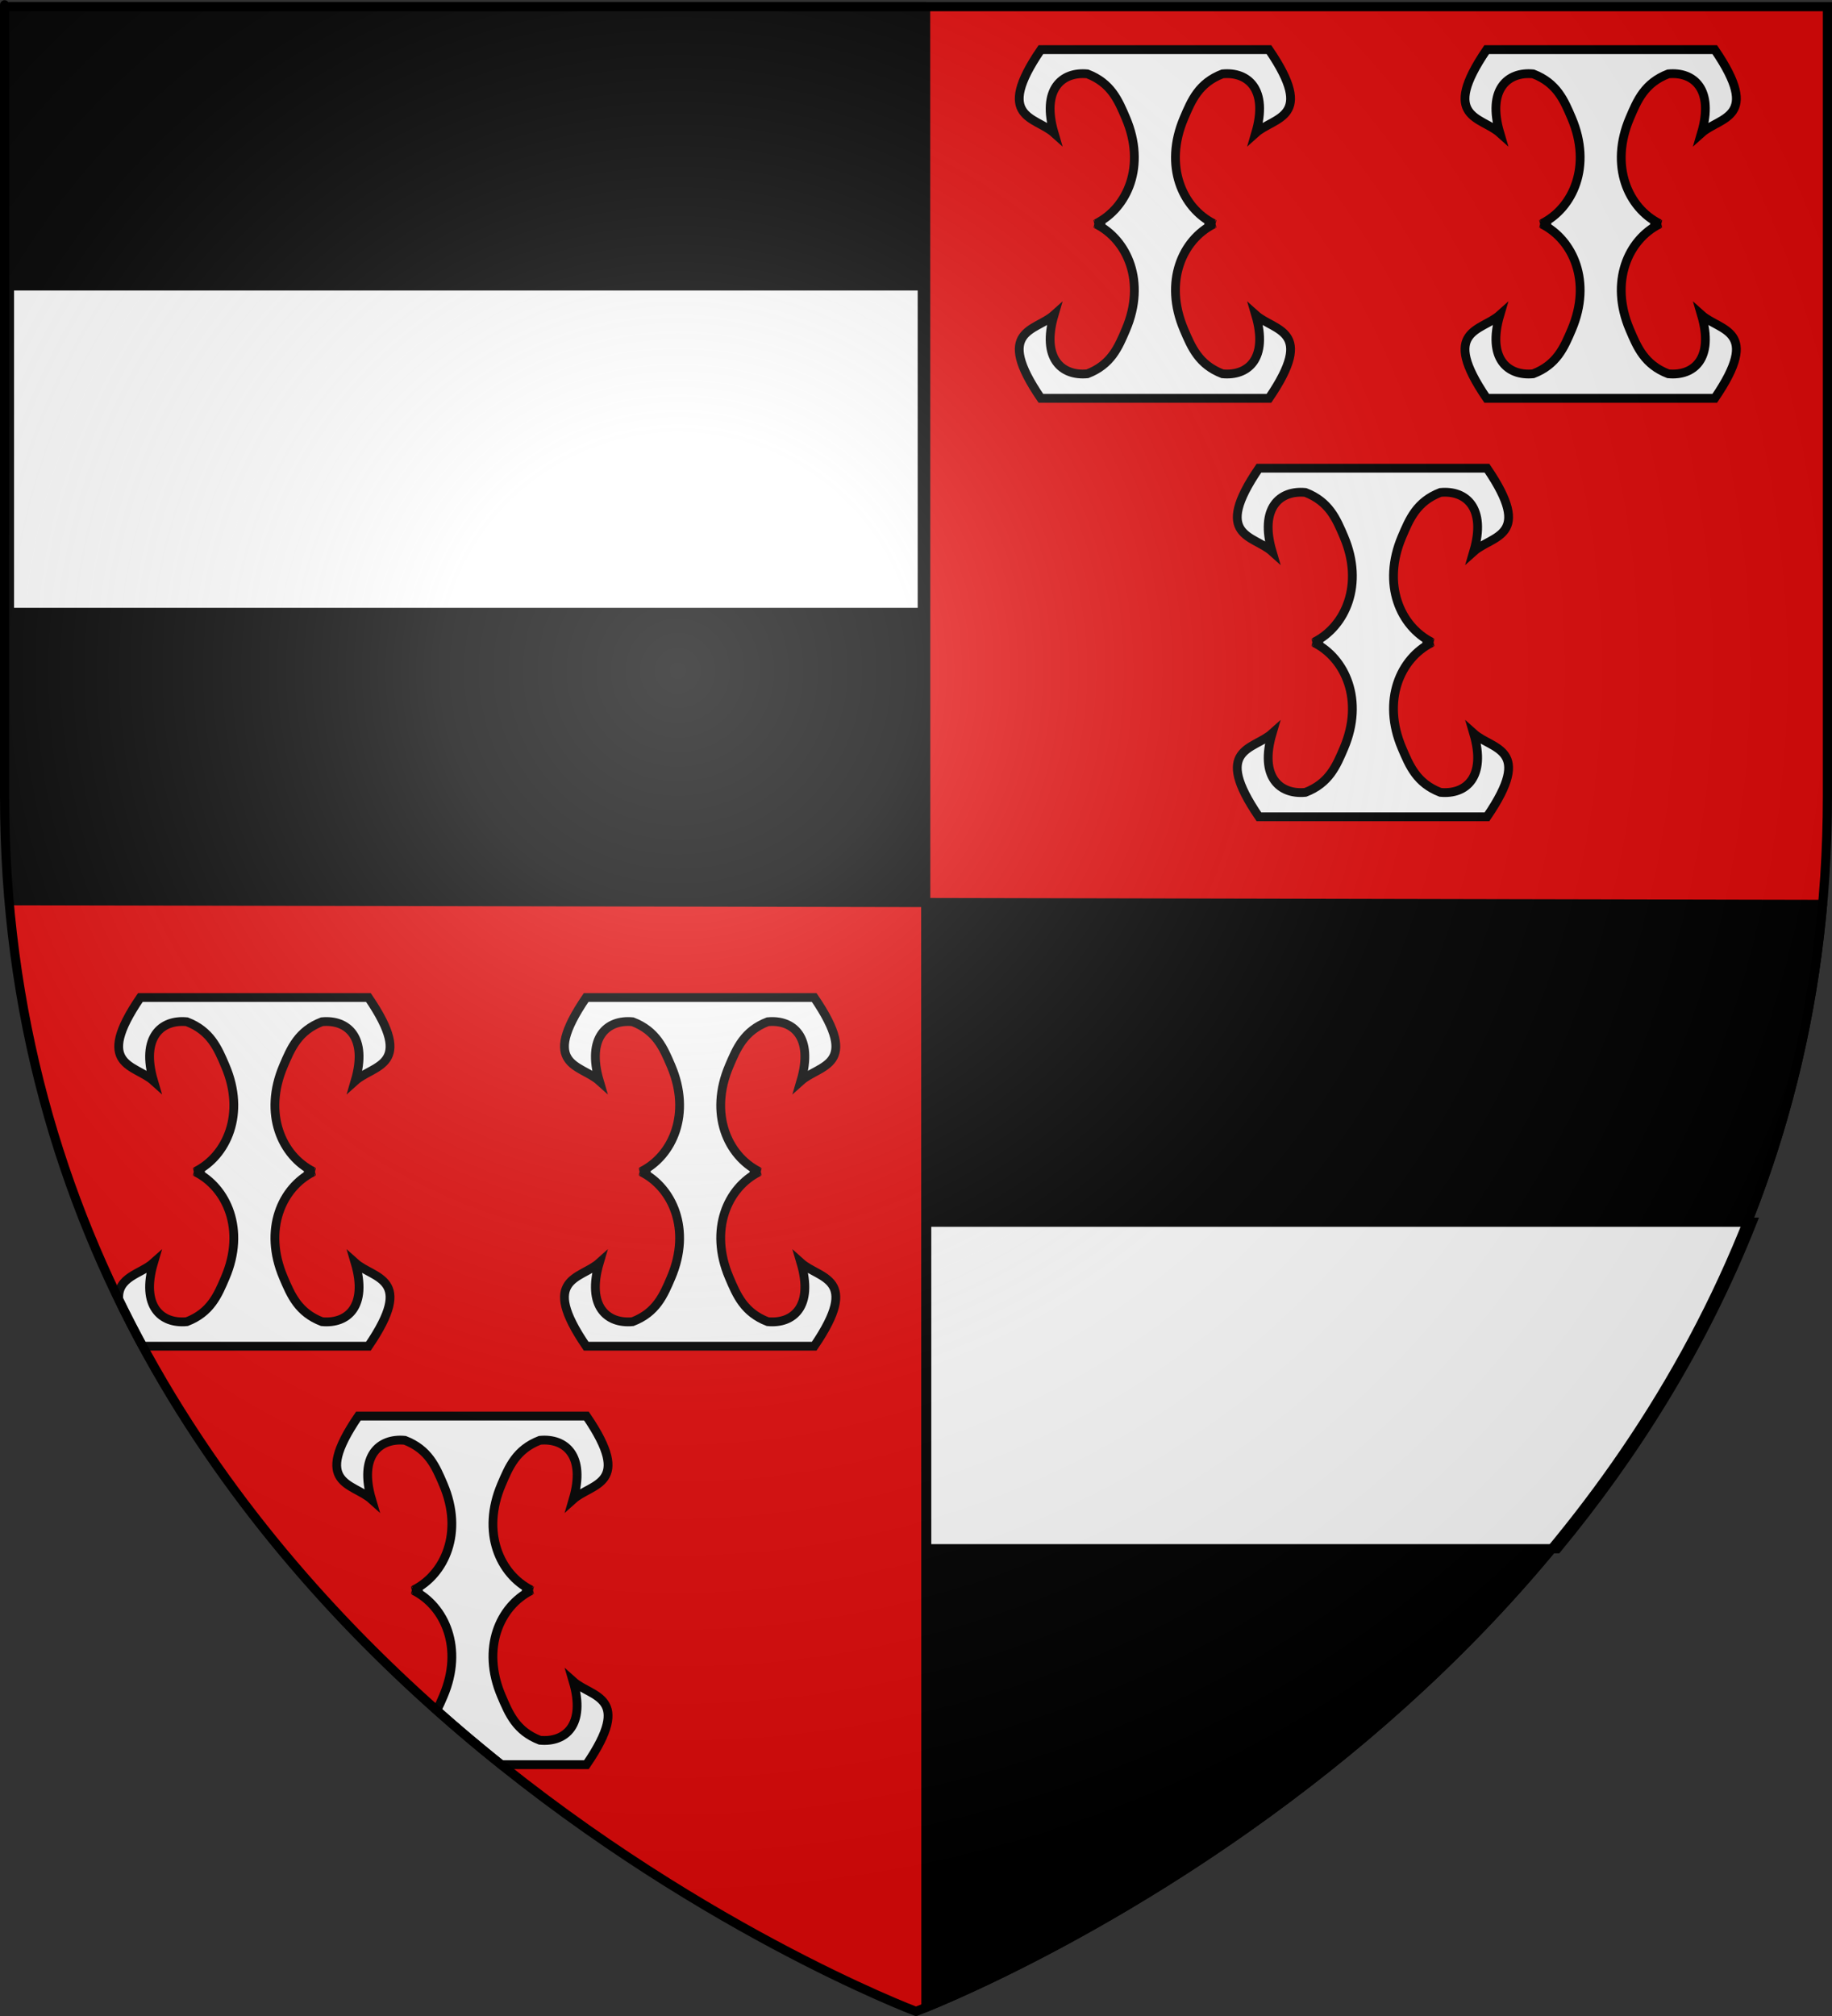 <?xml version="1.0" encoding="UTF-8" standalone="no"?>
<svg
   xmlns:dc="http://purl.org/dc/elements/1.1/"
   xmlns:cc="http://creativecommons.org/ns#"
   xmlns:rdf="http://www.w3.org/1999/02/22-rdf-syntax-ns#"
   xmlns:svg="http://www.w3.org/2000/svg"
   xmlns="http://www.w3.org/2000/svg"
   xmlns:xlink="http://www.w3.org/1999/xlink"
   xmlns:sodipodi="http://sodipodi.sourceforge.net/DTD/sodipodi-0.dtd"
   xmlns:inkscape="http://www.inkscape.org/namespaces/inkscape"
   height="660"
   width="600"
   version="1.0"
   id="svg2"
   sodipodi:version="0.32"
   inkscape:version="0.45+0.46pre0+devel"
   sodipodi:docname="Blason fam nl van Borssele de Zuylen 1.svg"
   sodipodi:docbase="L:\Héraldique\Réalisations Perso"
   inkscape:export-filename="/Users/olivier/Desktop/Blason Rouge/Blason_Vide_3D.png"
   inkscape:export-xdpi="144"
   inkscape:export-ydpi="144"
   inkscape:output_extension="org.inkscape.output.svg.inkscape">
  <rect width="100%" height="100%" fill="#333333" stroke="none"/>
  <sodipodi:namedview
     inkscape:window-height="544"
     inkscape:window-width="800"
     inkscape:pageshadow="2"
     inkscape:pageopacity="0.0"
     guidetolerance="10.0"
     gridtolerance="10.0"
     objecttolerance="10.0"
     borderopacity="1.0"
     bordercolor="#666666"
     pagecolor="#ffffff"
     id="base"
     showgrid="false"
     height="660px"
     inkscape:zoom="0.5181816"
     inkscape:cx="300"
     inkscape:cy="329.99986"
     inkscape:window-x="-4"
     inkscape:window-y="-4"
     inkscape:current-layer="layer4" />
  <desc
     id="desc4">Flag of Canton of Valais (Wallis)</desc>
  <defs
     id="defs6">
    <inkscape:perspective
       sodipodi:type="inkscape:persp3d"
       inkscape:vp_x="-50 : 600 : 1"
       inkscape:vp_y="0 : 1000 : 0"
       inkscape:vp_z="700 : 600 : 1"
       inkscape:persp3d-origin="300 : 400 : 1"
       id="perspective46" />
    <inkscape:perspective
       sodipodi:type="inkscape:persp3d"
       inkscape:vp_x="-50 : 600 : 1"
       inkscape:vp_y="0 : 1000 : 0"
       inkscape:vp_z="700 : 600 : 1"
       inkscape:persp3d-origin="300 : 400 : 1"
       id="perspective7455" />
    <inkscape:perspective
       sodipodi:type="inkscape:persp3d"
       inkscape:vp_x="-50 : 600 : 1"
       inkscape:vp_y="0 : 1000 : 0"
       inkscape:vp_z="700 : 600 : 1"
       inkscape:persp3d-origin="300 : 400 : 1"
       id="perspective13078" />
    <inkscape:perspective
       sodipodi:type="inkscape:persp3d"
       inkscape:vp_x="-50 : 600 : 1"
       inkscape:vp_y="0 : 1000 : 0"
       inkscape:vp_z="700 : 600 : 1"
       inkscape:persp3d-origin="300 : 400 : 1"
       id="perspective29727" />
    <inkscape:perspective
       sodipodi:type="inkscape:persp3d"
       inkscape:vp_x="-50 : 600 : 1"
       inkscape:vp_y="0 : 1000 : 0"
       inkscape:vp_z="700 : 600 : 1"
       inkscape:persp3d-origin="300 : 400 : 1"
       id="perspective32941" />
    <inkscape:perspective
       sodipodi:type="inkscape:persp3d"
       inkscape:vp_x="-50 : 600 : 1"
       inkscape:vp_y="0 : 1000 : 0"
       inkscape:vp_z="700 : 600 : 1"
       inkscape:persp3d-origin="300 : 400 : 1"
       id="perspective2851" />
    <inkscape:perspective
       sodipodi:type="inkscape:persp3d"
       inkscape:vp_x="-50 : 600 : 1"
       inkscape:vp_y="0 : 1000 : 0"
       inkscape:vp_z="700 : 600 : 1"
       inkscape:persp3d-origin="300 : 400 : 1"
       id="perspective2610" />
    <inkscape:perspective
       sodipodi:type="inkscape:persp3d"
       inkscape:vp_x="-50 : 600 : 1"
       inkscape:vp_y="0 : 1000 : 0"
       inkscape:vp_z="700 : 600 : 1"
       inkscape:persp3d-origin="300 : 400 : 1"
       id="perspective2608" />
    <inkscape:perspective
       sodipodi:type="inkscape:persp3d"
       inkscape:vp_x="-50 : 600 : 1"
       inkscape:vp_y="0 : 1000 : 0"
       inkscape:vp_z="700 : 600 : 1"
       inkscape:persp3d-origin="300 : 400 : 1"
       id="perspective5374" />
    <inkscape:perspective
       sodipodi:type="inkscape:persp3d"
       inkscape:vp_x="-50 : 600 : 1"
       inkscape:vp_y="0 : 1000 : 0"
       inkscape:vp_z="700 : 600 : 1"
       inkscape:persp3d-origin="300 : 400 : 1"
       id="perspective30812" />
    <inkscape:perspective
       sodipodi:type="inkscape:persp3d"
       inkscape:vp_x="-50 : 600 : 1"
       inkscape:vp_y="0 : 1000 : 0"
       inkscape:vp_z="700 : 600 : 1"
       inkscape:persp3d-origin="300 : 400 : 1"
       id="perspective18534" />
    <linearGradient
       id="linearGradient2893">
      <stop
         style="stop-color:white;stop-opacity:0.314;"
         offset="0"
         id="stop2895" />
      <stop
         id="stop2897"
         offset="0.19"
         style="stop-color:white;stop-opacity:0.251;" />
      <stop
         style="stop-color:#6b6b6b;stop-opacity:0.125;"
         offset="0.6"
         id="stop2901" />
      <stop
         style="stop-color:black;stop-opacity:0.125;"
         offset="1"
         id="stop2899" />
    </linearGradient>
    <linearGradient
       id="linearGradient2885">
      <stop
         id="stop2887"
         offset="0"
         style="stop-color:white;stop-opacity:1;" />
      <stop
         style="stop-color:white;stop-opacity:1;"
         offset="0.229"
         id="stop2891" />
      <stop
         id="stop2889"
         offset="1"
         style="stop-color:black;stop-opacity:1;" />
    </linearGradient>
    <linearGradient
       id="linearGradient2955">
      <stop
         id="stop2867"
         offset="0"
         style="stop-color:#fd0000;stop-opacity:1;" />
      <stop
         style="stop-color:#e77275;stop-opacity:0.659;"
         offset="0.5"
         id="stop2873" />
      <stop
         style="stop-color:black;stop-opacity:0.323;"
         offset="1"
         id="stop2959" />
    </linearGradient>
    <radialGradient
       inkscape:collect="always"
       xlink:href="#linearGradient2955"
       id="radialGradient2961"
       cx="225.524"
       cy="218.901"
       fx="225.524"
       fy="218.901"
       r="300"
       gradientTransform="matrix(-4.167939e-4,2.183,-1.884,-3.599562e-4,615.597,-289.121)"
       gradientUnits="userSpaceOnUse" />
    <polygon
       id="star"
       transform="scale(53,53)"
       points="0,-1 0.588,0.809 -0.951,-0.309 0.951,-0.309 -0.588,0.809 0,-1 " />
    <clipPath
       id="clip">
      <path
         d="M 0,-200 L 0,600 L 300,600 L 300,-200 L 0,-200 z"
         id="path10" />
    </clipPath>
    <radialGradient
       inkscape:collect="always"
       xlink:href="#linearGradient2955"
       id="radialGradient1911"
       gradientUnits="userSpaceOnUse"
       gradientTransform="matrix(-4.167939e-4,2.183,-1.884,-3.599562e-4,615.597,-289.121)"
       cx="225.524"
       cy="218.901"
       fx="225.524"
       fy="218.901"
       r="300" />
    <radialGradient
       inkscape:collect="always"
       xlink:href="#linearGradient2955"
       id="radialGradient2865"
       gradientUnits="userSpaceOnUse"
       gradientTransform="matrix(0,1.749,-1.593,-1.049767e-7,551.788,-191.29)"
       cx="225.524"
       cy="218.901"
       fx="225.524"
       fy="218.901"
       r="300" />
    <radialGradient
       inkscape:collect="always"
       xlink:href="#linearGradient2955"
       id="radialGradient2871"
       gradientUnits="userSpaceOnUse"
       gradientTransform="matrix(0,1.386,-1.323,-5.741131e-8,-158.082,-109.541)"
       cx="225.524"
       cy="218.901"
       fx="225.524"
       fy="218.901"
       r="300" />
    <radialGradient
       inkscape:collect="always"
       xlink:href="#linearGradient2893"
       id="radialGradient3163"
       gradientUnits="userSpaceOnUse"
       gradientTransform="matrix(1.353,0,0,1.349,-77.629,-85.747)"
       cx="221.445"
       cy="226.331"
       fx="221.445"
       fy="226.331"
       r="300" />
    <inkscape:perspective
       id="perspective2818"
       inkscape:persp3d-origin="300 : 400 : 1"
       inkscape:vp_z="700 : 600 : 1"
       inkscape:vp_y="0 : 1000 : 0"
       inkscape:vp_x="-50 : 600 : 1"
       sodipodi:type="inkscape:persp3d" />
    <inkscape:perspective
       id="perspective2590"
       inkscape:persp3d-origin="300 : 400 : 1"
       inkscape:vp_z="700 : 600 : 1"
       inkscape:vp_y="0 : 1000 : 0"
       inkscape:vp_x="-50 : 600 : 1"
       sodipodi:type="inkscape:persp3d" />
  </defs>
  <g
     inkscape:groupmode="layer"
     id="layer3"
     inkscape:label="Fond écu"
     style="display:inline">
    <path
       id="path2855"
       style="fill:#e20909;fill-opacity:1;fill-rule:evenodd;stroke:none;stroke-width:1px;stroke-linecap:butt;stroke-linejoin:miter;stroke-opacity:1"
       d="M 300,658.5 C 300,658.5 598.5,546.18 598.5,260.728 C 598.5,-24.723 598.5,2.176 598.5,2.176 L 1.5,2.176 L 1.5,260.728 C 1.5,546.18 300,658.5 300,658.5 z"
       sodipodi:nodetypes="cccccc" />
    <path
       style="fill:#000000;fill-opacity:1;fill-rule:nonzero;stroke:#000000;stroke-width:3;stroke-linecap:round;stroke-linejoin:round;stroke-miterlimit:4;stroke-dasharray:none;stroke-dashoffset:0;stroke-opacity:1;display:inline"
       d="M 3.094,2.188 L 3.094,260.719 C 3.094,272.385 3.606,283.783 4.562,294.875 L 303.188,295.469 L 303.156,2.188 L 3.094,2.188 z M 303.188,295.469 L 303.25,657.188 C 333.819,644.739 575.18,539.037 596.906,296.094 L 303.188,295.469 z"
       id="path4976" />
    <g
       style="display:inline"
       id="g2597"
       inkscape:label="Calque 1"
       transform="translate(81.388,-564.743)" />
    <g
       style="display:inline"
       id="g2601"
       inkscape:label="Calque 1"
       transform="translate(6.792,-427.726)" />
  </g>
  <g
     inkscape:groupmode="layer"
     id="layer4"
     inkscape:label="Meubles"
     sodipodi:insensitive="true">
    <g
       style="display:inline"
       id="g2594"
       inkscape:label="Calque 1"
       transform="translate(-64.612,-564.743)">
      <path
         style="fill:#ffffff;fill-rule:evenodd;stroke:#000000;stroke-width:2.883px;stroke-linecap:butt;stroke-linejoin:miter;stroke-opacity:1"
         d="M 340.906,16.25 C 325.444,38.884 339.168,38.138 345.219,43.562 C 341.009,29.257 347.756,23.383 356.125,24.188 C 363.901,27.182 366.269,32.857 368.75,38.688 C 375.403,54.322 369.243,68.055 359,73.188 L 358.75,73.188 C 358.81,73.216 358.878,73.252 358.938,73.281 C 358.878,73.311 358.81,73.346 358.75,73.375 L 359,73.375 C 369.243,78.508 375.403,92.241 368.75,107.875 C 366.269,113.705 363.901,119.38 356.125,122.375 C 347.756,123.179 341.009,117.399 345.219,103.094 C 339.168,108.518 325.444,107.772 340.906,130.406 L 415.594,130.406 C 431.056,107.772 417.301,108.518 411.25,103.094 C 415.459,117.399 408.744,123.179 400.375,122.375 C 392.599,119.38 390.231,113.705 387.75,107.875 C 381.097,92.241 387.225,78.508 397.469,73.375 L 397.75,73.375 C 397.69,73.346 397.622,73.311 397.562,73.281 C 397.622,73.252 397.69,73.216 397.75,73.188 L 397.469,73.188 C 387.225,68.055 381.097,54.322 387.75,38.688 C 390.231,32.857 392.599,27.182 400.375,24.188 C 408.744,23.383 415.459,29.257 411.25,43.562 C 417.301,38.138 431.056,38.884 415.594,16.25 L 340.906,16.25 z M 486.906,16.25 C 471.444,38.884 485.168,38.138 491.219,43.562 C 487.009,29.257 493.756,23.383 502.125,24.188 C 509.901,27.182 512.269,32.857 514.75,38.688 C 521.403,54.322 515.243,68.055 505,73.188 L 504.75,73.188 C 504.81,73.216 504.878,73.252 504.938,73.281 C 504.878,73.311 504.81,73.346 504.75,73.375 L 505,73.375 C 515.243,78.508 521.403,92.241 514.75,107.875 C 512.269,113.705 509.901,119.38 502.125,122.375 C 493.756,123.179 487.009,117.399 491.219,103.094 C 485.168,108.518 471.444,107.772 486.906,130.406 L 561.594,130.406 C 577.056,107.772 563.301,108.518 557.25,103.094 C 561.459,117.399 554.744,123.179 546.375,122.375 C 538.599,119.38 536.231,113.705 533.75,107.875 C 527.097,92.241 533.225,78.508 543.469,73.375 L 543.75,73.375 C 543.69,73.346 543.622,73.311 543.562,73.281 C 543.622,73.252 543.69,73.216 543.75,73.188 L 543.469,73.188 C 533.225,68.055 527.097,54.322 533.75,38.688 C 536.231,32.857 538.599,27.182 546.375,24.188 C 554.744,23.383 561.459,29.257 557.25,43.562 C 563.301,38.138 577.056,38.884 561.594,16.25 L 486.906,16.25 z M 412.312,153.281 C 396.85,175.916 410.574,175.138 416.625,180.562 C 412.416,166.257 419.163,160.415 427.531,161.219 C 435.308,164.214 437.675,169.889 440.156,175.719 C 446.809,191.353 440.65,205.086 430.406,210.219 L 430.156,210.219 C 430.216,210.248 430.253,210.283 430.312,210.312 C 430.253,210.342 430.216,210.377 430.156,210.406 L 430.406,210.406 C 440.65,215.539 446.809,229.272 440.156,244.906 C 437.675,250.736 435.308,256.411 427.531,259.406 C 419.163,260.21 412.416,254.43 416.625,240.125 C 410.574,245.549 396.85,244.772 412.312,267.406 L 487,267.406 C 502.462,244.772 488.707,245.549 482.656,240.125 C 486.866,254.43 480.119,260.21 471.75,259.406 C 463.974,256.411 461.637,250.736 459.156,244.906 C 452.504,229.272 458.632,215.539 468.875,210.406 L 469.156,210.406 C 469.096,210.377 469.029,210.342 468.969,210.312 C 469.029,210.283 469.096,210.248 469.156,210.219 L 468.875,210.219 C 458.632,205.086 452.504,191.353 459.156,175.719 C 461.637,169.889 463.974,164.214 471.75,161.219 C 480.119,160.415 486.866,166.257 482.656,180.562 C 488.707,175.138 502.462,175.916 487,153.281 L 412.312,153.281 z M 45.969,326.562 C 30.507,349.197 44.231,348.451 50.281,353.875 C 46.072,339.57 52.819,333.696 61.188,334.5 C 68.964,337.495 71.332,343.17 73.812,349 C 80.465,364.634 74.306,378.367 64.062,383.5 L 63.812,383.5 C 63.873,383.529 63.94,383.564 64,383.594 C 63.94,383.623 63.873,383.659 63.812,383.688 L 64.062,383.688 C 74.306,388.82 80.465,402.553 73.812,418.188 C 71.332,424.018 68.964,429.693 61.188,432.688 C 52.819,433.492 46.072,427.712 50.281,413.406 C 46.111,417.145 38.297,417.946 38.906,425.5 C 41.417,430.666 44.019,435.742 46.719,440.719 L 120.656,440.719 C 136.118,418.084 122.363,418.831 116.312,413.406 C 120.522,427.712 113.806,433.492 105.438,432.688 C 97.661,429.693 95.293,424.018 92.812,418.188 C 86.16,402.553 92.288,388.82 102.531,383.688 L 102.812,383.688 C 102.752,383.659 102.685,383.623 102.625,383.594 C 102.685,383.564 102.752,383.529 102.812,383.5 L 102.531,383.5 C 92.288,378.367 86.16,364.634 92.812,349 C 95.293,343.17 97.661,337.495 105.438,334.5 C 113.806,333.696 120.522,339.57 116.312,353.875 C 122.363,348.451 136.118,349.197 120.656,326.562 L 45.969,326.562 z M 191.969,326.562 C 176.507,349.197 190.231,348.451 196.281,353.875 C 192.072,339.57 198.819,333.696 207.188,334.5 C 214.964,337.495 217.332,343.17 219.812,349 C 226.465,364.634 220.306,378.367 210.062,383.5 L 209.812,383.5 C 209.873,383.529 209.94,383.564 210,383.594 C 209.94,383.623 209.873,383.659 209.812,383.688 L 210.062,383.688 C 220.306,388.82 226.465,402.553 219.812,418.188 C 217.332,424.018 214.964,429.693 207.188,432.688 C 198.819,433.492 192.072,427.712 196.281,413.406 C 190.231,418.831 176.507,418.084 191.969,440.719 L 266.656,440.719 C 282.118,418.084 268.363,418.831 262.312,413.406 C 266.522,427.712 259.806,433.492 251.438,432.688 C 243.661,429.693 241.293,424.018 238.812,418.188 C 232.16,402.553 238.288,388.82 248.531,383.688 L 248.812,383.688 C 248.752,383.659 248.685,383.623 248.625,383.594 C 248.685,383.564 248.752,383.529 248.812,383.5 L 248.531,383.5 C 238.288,378.367 232.16,364.634 238.812,349 C 241.293,343.17 243.661,337.495 251.438,334.5 C 259.806,333.696 266.522,339.57 262.312,353.875 C 268.363,348.451 282.118,349.197 266.656,326.562 L 191.969,326.562 z M 117.375,463.594 C 101.913,486.228 115.637,485.451 121.688,490.875 C 117.478,476.57 124.225,470.727 132.594,471.531 C 140.37,474.526 142.738,480.201 145.219,486.031 C 151.871,501.666 145.712,515.398 135.469,520.531 L 135.219,520.531 C 135.279,520.56 135.315,520.595 135.375,520.625 C 135.315,520.655 135.279,520.69 135.219,520.719 L 135.469,520.719 C 145.712,525.852 151.871,539.584 145.219,555.219 C 144.537,556.82 143.841,558.412 143.062,559.938 C 150.091,566.182 157.145,572.107 164.156,577.719 L 192.062,577.719 C 207.525,555.084 193.769,555.862 187.719,550.438 C 191.928,564.743 185.181,570.523 176.812,569.719 C 169.036,566.724 166.7,561.049 164.219,555.219 C 157.566,539.584 163.694,525.852 173.938,520.719 L 174.219,520.719 C 174.159,520.69 174.091,520.655 174.031,520.625 C 174.091,520.595 174.159,520.56 174.219,520.531 L 173.938,520.531 C 163.694,515.398 157.566,501.666 164.219,486.031 C 166.7,480.201 169.036,474.526 176.812,471.531 C 185.181,470.727 191.928,476.57 187.719,490.875 C 193.769,485.451 207.525,486.228 192.062,463.594 L 117.375,463.594 z"
         transform="translate(64.612,564.743)"
         id="path43596" />
    </g>
    <path
       style="opacity:1;fill:#ffffff;fill-opacity:1;fill-rule:nonzero;stroke:#000000;stroke-width:3.013;stroke-linecap:butt;stroke-linejoin:miter;marker:none;marker-start:none;marker-mid:none;marker-end:none;stroke-miterlimit:4;stroke-dasharray:none;stroke-dashoffset:0;stroke-opacity:1;visibility:visible;display:inline;overflow:visible;enable-background:accumulate"
       d="M 3.094,93.594 L 3.094,200.5 L 302.062,200.5 L 302.062,93.594 L 3.094,93.594 z M 303.5,400.125 L 303.5,507.031 L 509.969,507.031 C 535.156,476.554 557.652,441.044 573.875,400.125 L 303.5,400.125 z"
       id="rect2611" />
  </g>
  <g
     inkscape:groupmode="layer"
     id="layer2"
     inkscape:label="Reflet final"
     sodipodi:insensitive="true">
    <path
       sodipodi:nodetypes="cccccc"
       d="M 300,658.5 C 300,658.5 598.5,546.18 598.5,260.728 C 598.5,-24.723 598.5,2.176 598.5,2.176 L 1.5,2.176 L 1.5,260.728 C 1.5,546.18 300,658.5 300,658.5 z"
       style="opacity:1;fill:url(#radialGradient3163);fill-opacity:1;fill-rule:evenodd;stroke:none;stroke-width:1px;stroke-linecap:butt;stroke-linejoin:miter;stroke-opacity:1"
       id="path2875"
       inkscape:export-xdpi="144"
       inkscape:export-ydpi="144" />
  </g>
  <g
     inkscape:groupmode="layer"
     id="layer1"
     inkscape:label="Contour final"
     sodipodi:insensitive="true">
    <path
       sodipodi:nodetypes="cccccc"
       d="M 300,658.5 C 300,658.5 1.5,546.18 1.5,260.728 C 1.5,-24.723 1.5,2.176 1.5,2.176 L 598.5,2.176 L 598.5,260.728 C 598.5,546.18 300,658.5 300,658.5 z"
       style="opacity:1;fill:none;fill-opacity:1;fill-rule:evenodd;stroke:#000000;stroke-width:3;stroke-linecap:butt;stroke-linejoin:miter;stroke-miterlimit:4;stroke-dasharray:none;stroke-opacity:1"
       id="path1411"
       inkscape:export-xdpi="144"
       inkscape:export-ydpi="144" />
  </g>
</svg>
